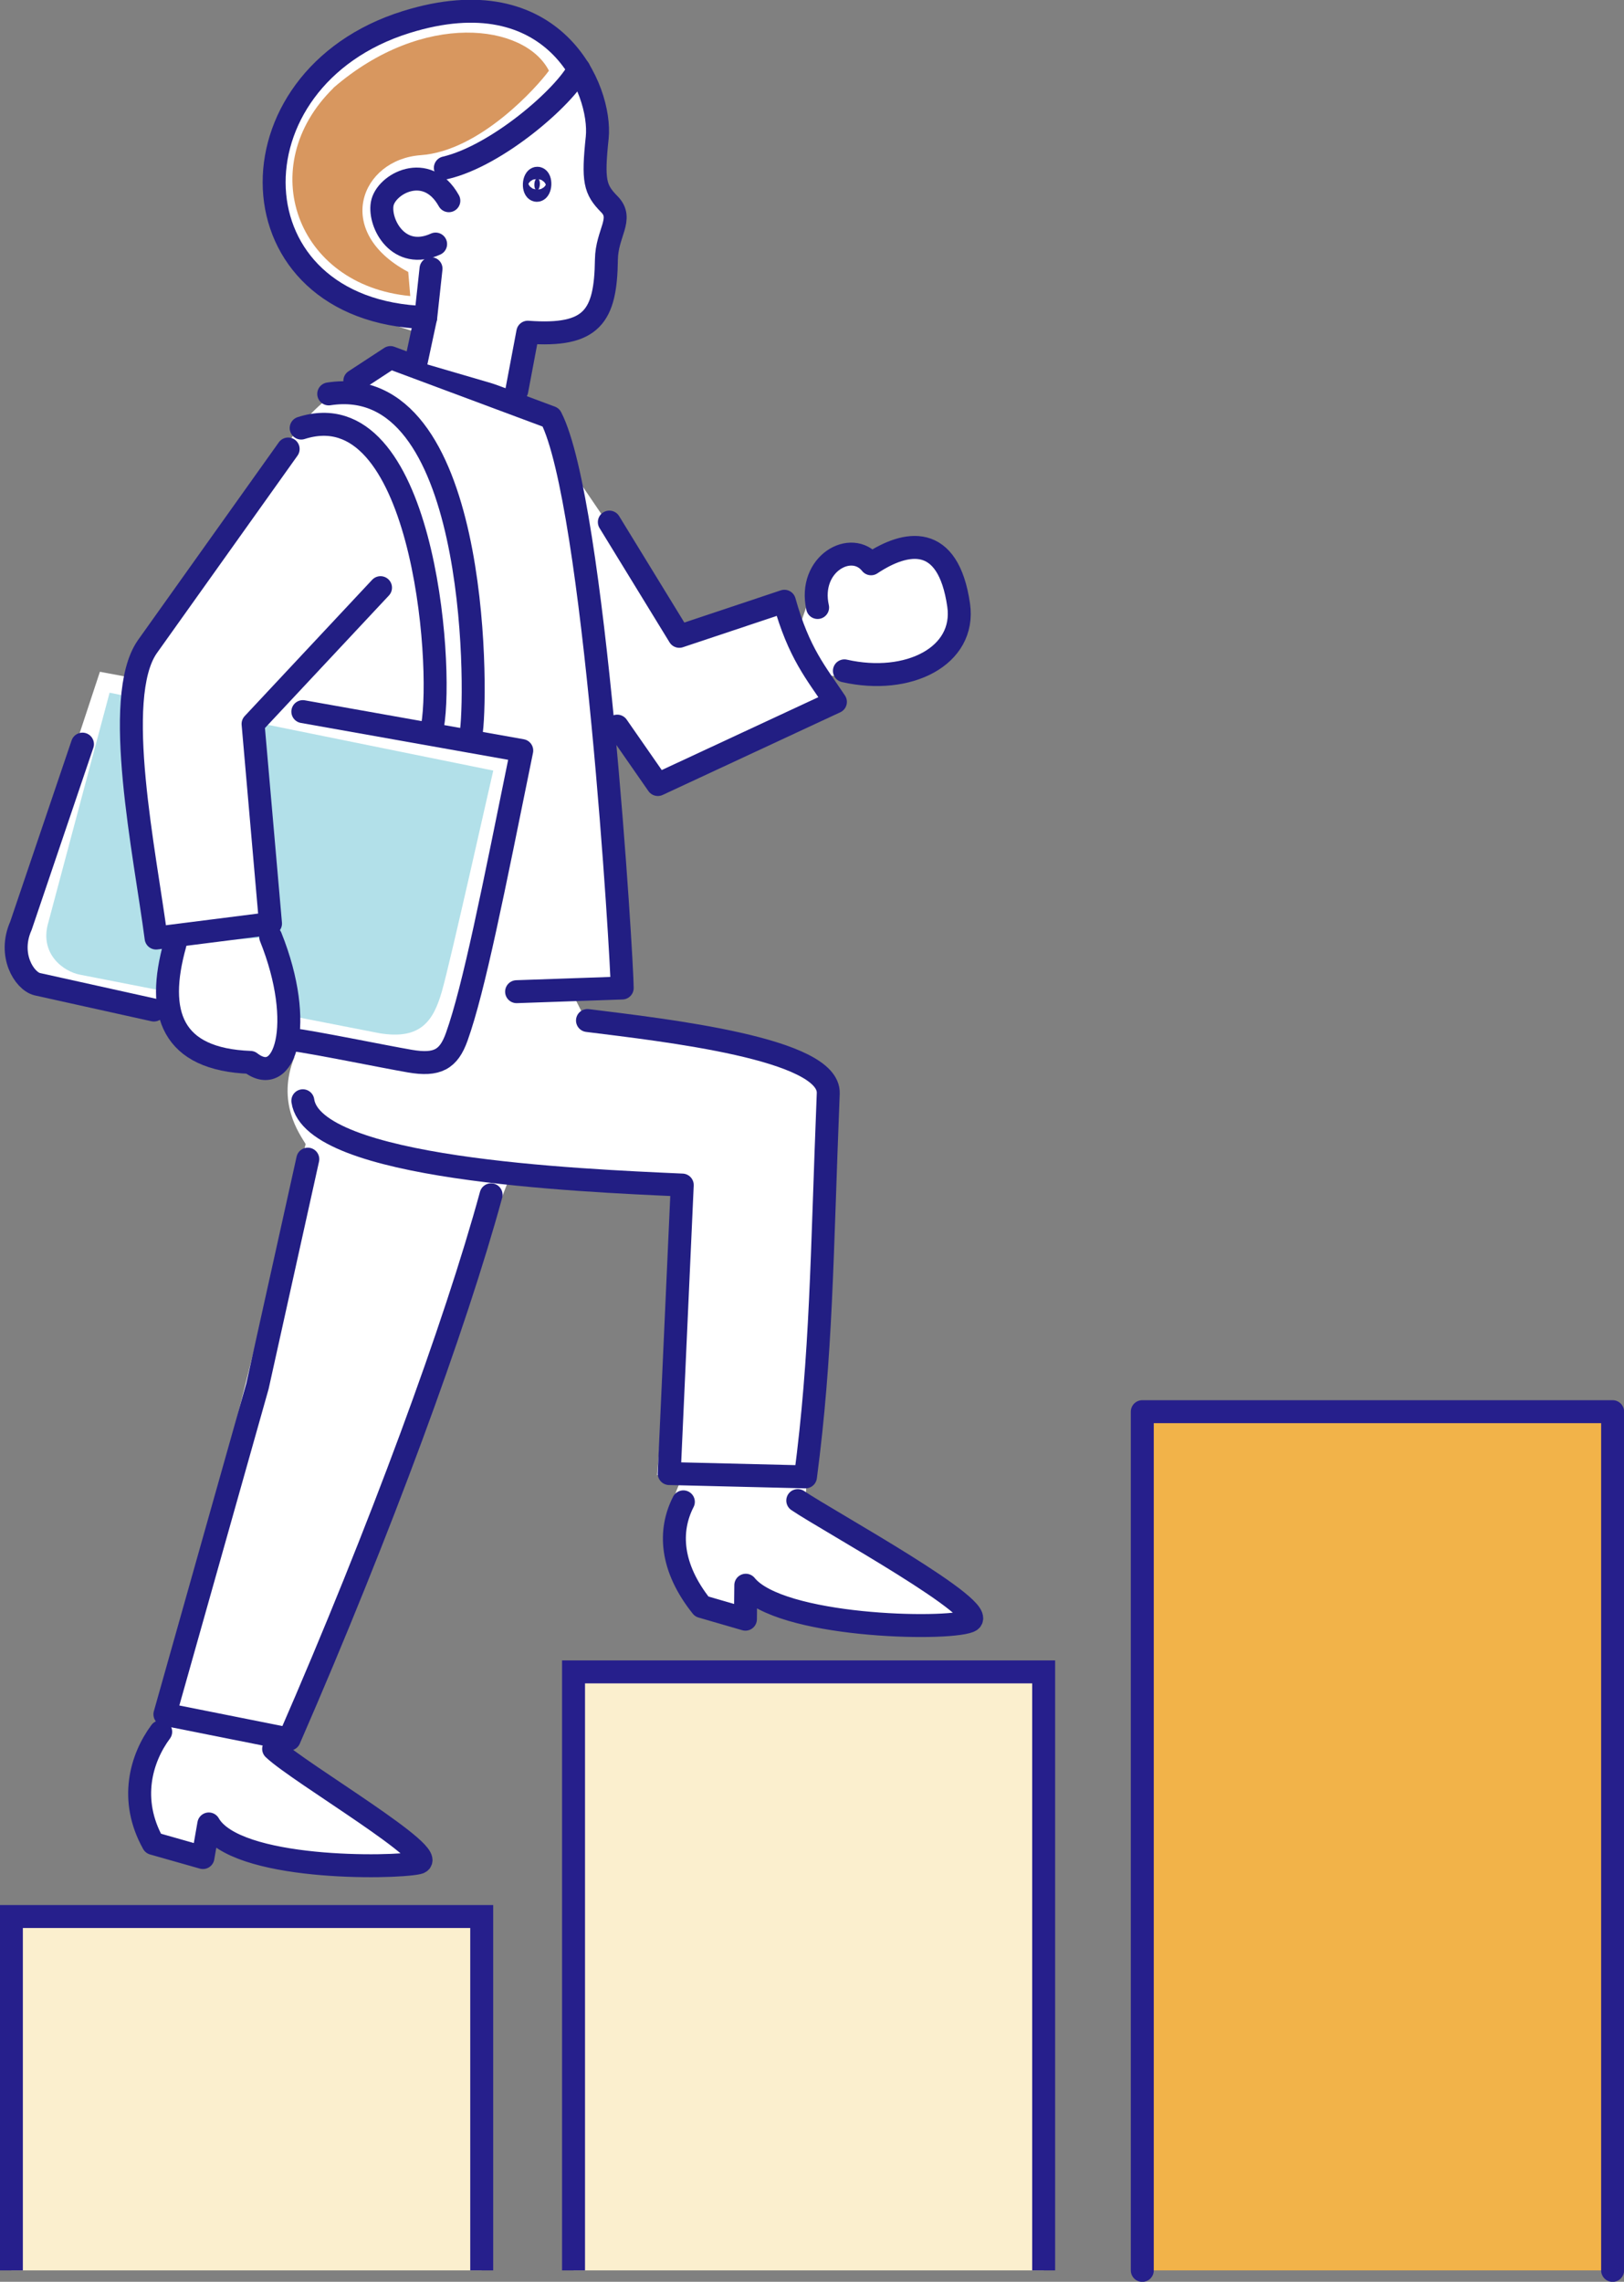 <?xml version="1.0" encoding="UTF-8"?>
<svg id="b" data-name="レイヤー_2" xmlns="http://www.w3.org/2000/svg" width="88.43" height="124.25" viewBox="0 0 88.43 124.25">
  <rect x="0" y="0" width="88.43" height="124.25" fill="#808080" stroke="none"/>
  <g id="c" data-name="レイヤー_1">
    <g>
      <path d="M16.64,62.31l-7.99,31.86c-1.48,1.14-1.93,4.31-.79,6.24l2.95.91.79-1.93c.45.68,4.54,2.27,7.38,2.27s4.88.11,3.52-1.14-6.09-4.16-7.61-5.98l1.02.19,11.81-30.54,9.35.61-1.29,15.52,1.36.15c-1.25,2.61-1.02,4.73.79,7.46l2.5.68s0-2.27.79-1.93,4.77,2.04,7.38,2.27,5.34-.45,3.86-1.7l-8.59-5.79s1.1-16.01,1.32-18.17.45-5.15-2.38-5.83l-11.05-2.19-.53-1.06,2.95-.57-1.25-14.19,3.18,3.41,9.42-4.2-1.02-1.93c7.72.79,8.59-1.97,7.27-5.34-.67-1.7-2.38-2.16-5-.23-1.36-2.16-2.31.11-3.22,2.91l-.98-1.44-5.45,1.82-5.6-8.25-1.44-3.67-1.7-.57.68-3.41c4.54.34,3.97-4.43,4.2-5s1.25-1.36-.11-2.16c-1.36-.79-1.02-3.75-1.02-5.34S31.59.09,25.46.4s-9.54,2.69-10.79,8.25,4.09,8.44,8.51,9.57l-.79,1.82-.91-.34c-.68.45-3.75,1.14-5.79,4.43l-8.21,12.83-2.04-.38L.71,50.92c-.45,1.93-.23,2.04,1.93,2.61l6.13,1.36c.23,2.61,4.43,4.12,7.27,2.65-1.02,2.5.3,4.24.61,4.77Z" fill="#fff"/>
      <path d="M37.21,81.78c-.81,1.58-.7,3.57,1,5.7l2.38.69.02-1.85c1.83,2.27,10.84,2.48,12.17,1.96s-7.76-5.49-9.34-6.57" fill="#fff" stroke="#221e83" stroke-linecap="round" stroke-linejoin="round" stroke-width="1.25"/>
      <path d="M8.75,94.3c-1.06,1.43-1.74,3.7-.41,6.08l2.71.77.32-1.83c1.44,2.54,10,2.42,11.39,2.12,1.4-.29-6.47-4.89-7.86-6.21" fill="#fff" stroke="#221e83" stroke-linecap="round" stroke-linejoin="round" stroke-width="1.25"/>
      <path d="M16.76,63.12l-2.74,12.36-5.04,17.87,6.77,1.35c4.99-11.45,9.05-22.53,10.99-29.64" fill="#fff" stroke="#221e83" stroke-linecap="round" stroke-linejoin="round" stroke-width="1.25"/>
      <path d="M16.49,59.94c.53,3.71,14.83,4.33,20.66,4.59l-.71,15.71,7.42.18c.88-6.71.88-11.87,1.24-20.88.1-2.44-8.87-3.44-13.11-3.97" fill="#fff" stroke="#221e83" stroke-linecap="round" stroke-linejoin="round" stroke-width="1.25"/>
      <path d="M19.32,20.74l1.94-1.27,8.74,3.26c2.38,4.61,3.88,29.64,3.88,31.07l-5.75.2" fill="#fff" stroke="#221e83" stroke-linecap="round" stroke-linejoin="round" stroke-width="1.25"/>
      <path d="M16.49,38.75l11.92,2.12c-1.56,7.67-2.6,12.96-3.54,15.59-.44,1.23-1.06,1.58-2.56,1.32s-5.18-1.02-6.45-1.18" fill="#fff" stroke="#221e83" stroke-linecap="round" stroke-linejoin="round" stroke-width="1.25"/>
      <path d="M33.18,28.43l3.81,6.22,5.72-1.91c.79,2.83,1.72,3.89,2.78,5.48l-9.67,4.5-2.21-3.18" fill="#fff" stroke="#221e83" stroke-linecap="round" stroke-linejoin="round" stroke-width="1.25"/>
      <path d="M28.14,21.27l.6-3.18c3.51.26,4.24-.86,4.28-3.95.02-1.46.95-2.22.16-3.02s-.91-1.26-.66-3.63c.26-2.58-2.32-8.81-10.4-6.29-9.91,3.09-9.6,15.76,1.06,16.09l-.51,2.38" fill="#fff" stroke="#221e83" stroke-linecap="round" stroke-linejoin="round" stroke-width="1.25"/>
      <ellipse cx="29.25" cy="10.03" rx=".33" ry=".15" transform="translate(17.85 38.78) rotate(-87.3)" fill="#221e83" stroke="#221e83" stroke-linecap="round" stroke-linejoin="round" stroke-width="1.25"/>
      <path d="M16.4,23.31c6.58-2.11,7.77,12.71,7.15,16.24" fill="none" stroke="#221e83" stroke-linecap="round" stroke-linejoin="round" stroke-width="1.25"/>
      <path d="M17.9,21.45c8.08-1.25,8.09,15.82,7.77,18.36" fill="none" stroke="#221e83" stroke-linecap="round" stroke-linejoin="round" stroke-width="1.25"/>
      <path d="M44.52,33.08c-.53-2.38,1.85-3.71,2.91-2.38,1.91-1.27,4.2-1.69,4.77,2.25.4,2.78-2.73,4.37-6.22,3.58" fill="#fff" stroke="#221e83" stroke-linecap="round" stroke-linejoin="round" stroke-width="1.25"/>
      <path d="M4.49,40.52l-3.35,9.89c-.71,1.59.18,3,.88,3.18l6.36,1.41" fill="none" stroke="#221e83" stroke-linecap="round" stroke-linejoin="round" stroke-width="1.25"/>
      <path d="M31.52,3.76c-.78,1.53-4.48,4.73-7.27,5.38" fill="none" stroke="#221e83" stroke-linecap="round" stroke-linejoin="round" stroke-width="1.25"/>
      <path d="M24.44,10.93c-1.2-2.15-3.45-.91-3.63.18s.91,3.09,2.91,2.18" fill="none" stroke="#221e83" stroke-linecap="round" stroke-linejoin="round" stroke-width="1.25"/>
      <line x1="23.47" y1="14.63" x2="23.18" y2="17.3" fill="none" stroke="#221e83" stroke-linecap="round" stroke-linejoin="round" stroke-width="1.25"/>
      <polyline points=".62 123.63 .62 104.36 26.23 104.36 26.23 123.63" fill="#fbefce" stroke="#261f8c" stroke-miterlimit="10" stroke-width="1.25"/>
      <polyline points="62.2 123.63 62.2 76.87 87.81 76.87 87.81 123.63" fill="#f2b349" stroke="#261f8c" stroke-linecap="round" stroke-linejoin="round" stroke-width="1.25"/>
      <polyline points="31.23 123.63 31.23 91.04 56.83 91.04 56.83 123.63" fill="#fbefce" stroke="#261f8c" stroke-miterlimit="10" stroke-width="1.25"/>
      <path d="M18.16,4.79c-4.35,4.26-2.04,10.75,4.18,11.33l-.11-1.31c-4.14-2.21-2.57-6.13.68-6.36s6.38-3.77,6.98-4.6c-1.31-2.55-6.85-3.29-11.73.93Z" fill="#d8975f"/>
      <path d="M5.97,37.71l-3.33,12.49c-.53,1.74.83,2.72,1.74,2.88l16.27,3.18c2.27.38,2.95-.68,3.41-2.27s2.72-11.73,2.8-12.03l-20.89-4.24Z" fill="#b2e0e9"/>
      <path d="M9.53,51.41c-1.06,3.78-.19,6.28,4.1,6.44,1.89,1.47,3.02-2.07,1.11-6.83" fill="#fff" stroke="#221e83" stroke-linecap="round" stroke-linejoin="round" stroke-width="1.25"/>
      <path d="M15.69,24.45l-7.67,10.77c-1.93,2.78-.12,11.26.48,15.86l6.23-.79-.95-10.87,6.94-7.42" fill="#fff" stroke="#221e83" stroke-linecap="round" stroke-linejoin="round" stroke-width="1.25"/>
    </g>
  </g>
</svg>